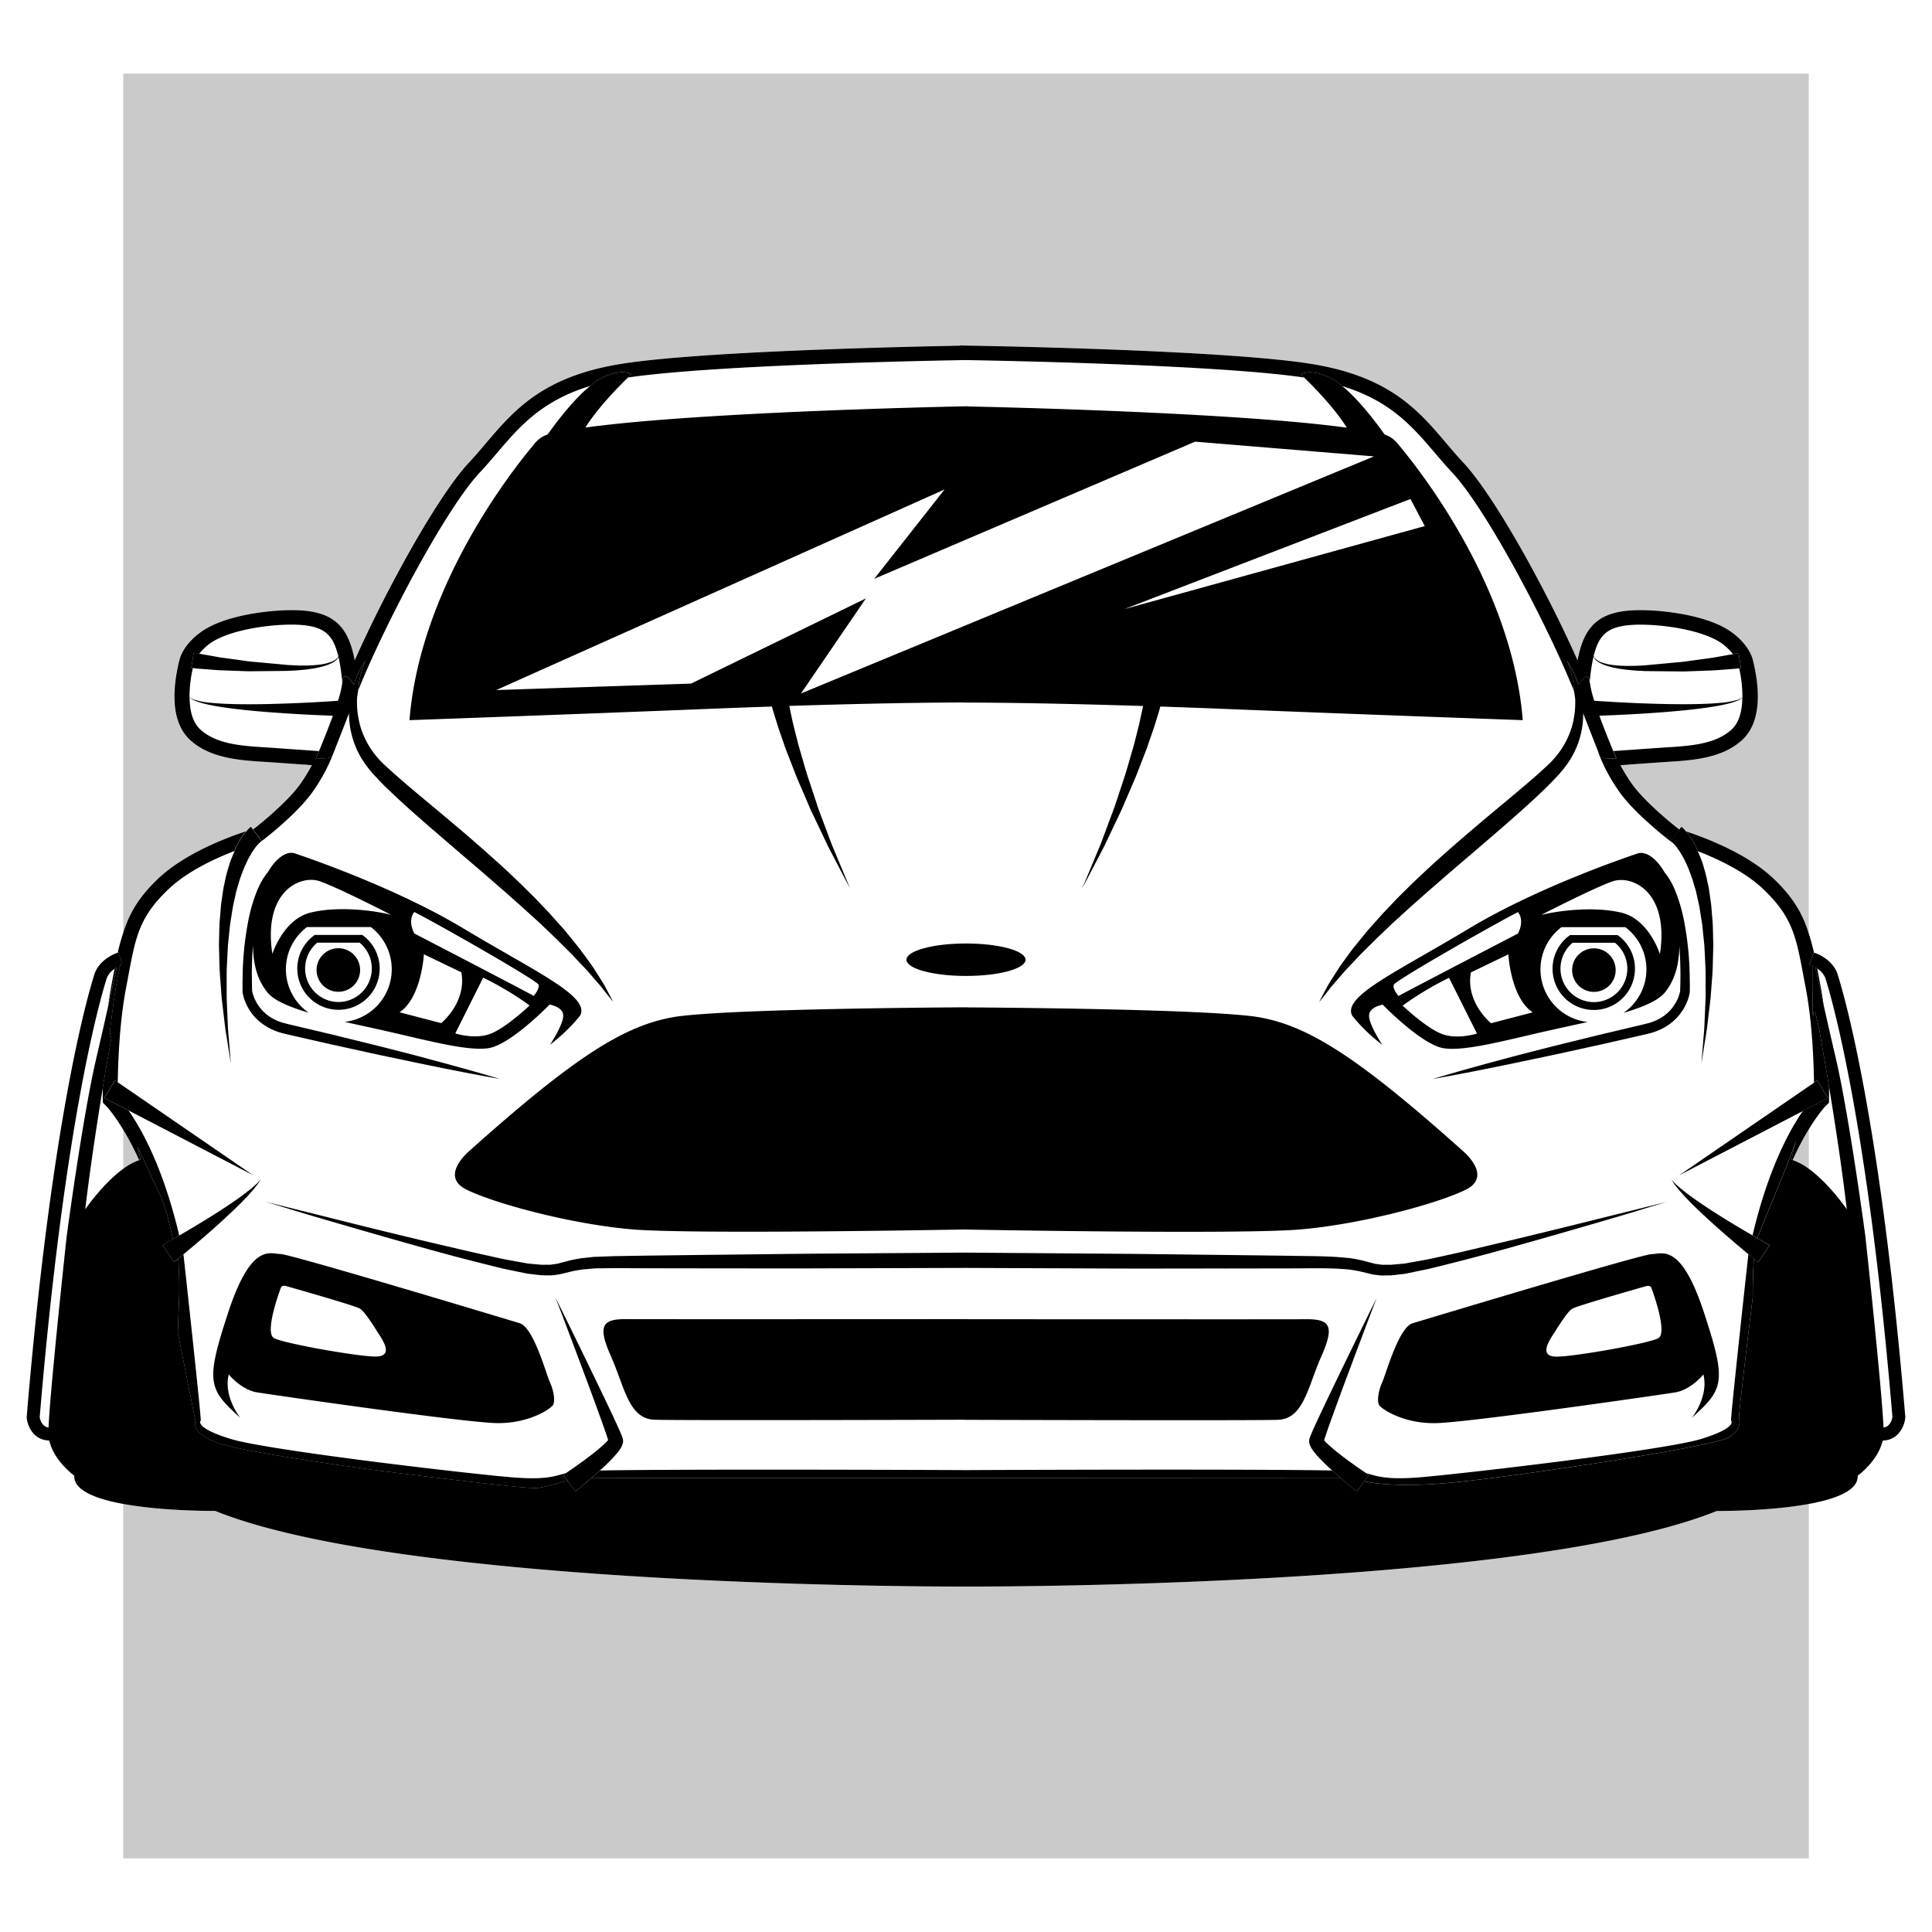 <?xml version="1.0"?>
<svg xmlns="http://www.w3.org/2000/svg" height="40px" width="40px" viewBox="0 0 40 40">
  <g id="svg">
    <path d="m37.869 22.712-.002.12-.087.086a3.093 3.093 0 0 0-.331.464v.816c.424.308.786.838.786.838a57.64 57.64 0 0 0-.367-2.534c.002.118.001.198.001.21M2.236 20.843c.02-.15.043-.3.07-.445l.046-.242.019-.096a.383.383 0 0 0-.162.194c-.142.448-.878 2.992-1.388 9.086.007.044.041.197.183.215.032-.789.374-3.947.374-3.947s.329-2.472.614-3.701c.094-.399.175-.756.244-1.064M2.215 22.917l-.084-.085-.003-.119v-.189a57.299 57.299 0 0 0-.363 2.513s.362-.53.786-.838v-.81a3.012 3.012 0 0 0-.336-.472M37.624 20.057l.02.099.046.242c.026.135.048.273.067.413l.25 1.096c.286 1.229.614 3.701.614 3.701s.342 3.158.374 3.947c.142-.018.176-.171.183-.215-.51-6.094-1.246-8.638-1.388-9.086a.389.389 0 0 0-.166-.197" style="fill:none"/>
    <path d="M35.544 31.283C31.643 32.859 20.549 32.849 20 32.848c-.549.001-11.643.011-15.544-1.565 0 0-1.062.01-1.905-.145v7.339H37.45v-7.339c-.843.155-1.906.145-1.906.145M2.551 24.198a1.26 1.26 0 0 1 .33-.179 5.595 5.595 0 0 0-.33-.631zM5.102 17.21c.011-.012.025-.033.034-.043a2.696 2.696 0 0 1 .057-.052l.039.053.01-.003c.151-.113.713-.575.965-.928.102-.143.183-.28.244-.396l-.772-.055-.18-.012c-.535-.033-1.141-.071-1.559-.446-.432-.387-.366-1.11-.235-1.649.075-.308.352-.524.422-.574.489-.375 1.458-.474 1.904-.474.083 0 .161.003.23.008.593.047.893.293 1.037.85.015.058.028.119.04.182.658-1.483 1.73-3.418 2.365-4.094.122-.13.239-.268.352-.401.579-.682 1.177-1.388 2.822-1.647 1.696-.267 6.165-.358 6.988-.373l.005-.005.135.003c.541.009 5.326.094 7.112.375 1.644.259 2.243.965 2.822 1.647.113.133.23.271.352.401.635.676 1.707 2.611 2.365 4.094.012-.063.025-.124.04-.182.144-.557.444-.803 1.037-.85.07-.006.148-.008.231-.008.446 0 1.416.099 1.904.474.07.05.347.266.422.574.131.539.197 1.262-.235 1.649-.418.375-1.024.413-1.559.446l-.18.012-.772.055c.061.116.142.253.244.396.252.353.814.815.965.928l.018.006.04-.053.011.009.046.043c.01.01.024.031.035.043.434.143 1.281.469 1.821.984.417.398.601.737.725 1.134V1.524H2.551V19.32c.124-.392.308-.729.721-1.123.544-.52 1.399-.846 1.83-.987M37.117 24.018c.112.036.224.101.333.18v-.816a5.592 5.592 0 0 0-.333.636" style="opacity:.21"/>
    <path d="M2.307 20.398c-.028.145-.05.294-.07.445.079-.351.142-.635.181-.817-.014.008-.03.023-.046.034-.006.034-.013.06-.019.096z" style=""/>
    <path d="m2.518 19.911-.022.077-.009.003-.021.009v.102c-.096.398-.132.807-.187 1.213a.279.279 0 0 0 .027.167l-.042.238s-.058.323-.137.802v.189l.003.119.084.085c.003.003.143.155.335.471.1.164.212.368.33.631l.028-.012s-.02-.107-.059-.26l.019.04c.137.284.262.572.401.855.16.324.234.669.311 1.015l.118-.067.014-.008c-.327-1.394-.781-2.207-1.051-2.589l-.501-.26.218-.364.061.042c.006-.43.037-1.252.172-1.956.192-.999.219-1.415.878-2.043.384-.367.951-.63 1.366-.791.01-.023.019-.052.03-.074l.032-.066.035-.061c.024-.039.042-.075.066-.106.031-.045.057-.073.083-.103-.431.141-1.285.468-1.83.987-.413.394-.597.731-.721 1.123-.04.126-.08.261-.111.404l.009-.003zM37.644 20.156l-.02-.099c-.014-.009-.029-.024-.042-.031.038.176.098.448.174.785a7.73 7.73 0 0 0-.067-.413z" style=""/>
    <path d="M34.904 17.212c.026.03.052.058.082.102.024.031.043.067.066.106.011.019.024.039.035.061l.032.066c.011.022.02.052.031.075.414.161.975.423 1.357.787.658.628.686 1.043.878 2.043.136.708.166 1.537.172 1.964l.069-.048.218.364-.516.268c-.27.386-.719 1.197-1.043 2.576l.022.013.076.044c.264-.682.568-1.349.809-2.04-.067.231-.101.413-.101.413.008.002.017.008.025.011.119-.266.233-.471.333-.636.19-.311.328-.461.331-.464l.087-.086.002-.12v-.21a62.808 62.808 0 0 0-.133-.781c-.118-.692-.183-.944-.199-.67l-.011-.16c.007-.358.008-.689.007-.891a.344.344 0 0 0-.021-.009l-.052-.02.091-.251.005.002a4.513 4.513 0 0 0-.107-.392c-.124-.397-.308-.736-.725-1.134-.539-.514-1.386-.84-1.82-.983M35.839 29.41s.155.141-.612.38c-.768.239-5.005.729-5.828.796-.695.056-.882-.021-1.113-.086l.056.038-.097.132c.274.054.794.111 1.648.04 1.379-.115 5.635-.767 5.906-.953.272-.186.212-.312.206-.418-.007-.106.285-2.495.285-2.495-.004-.218.005-.496.02-.788l-.111-.092c-.047.422-.36 3.282-.36 3.446M11.719 30.498c-.236.066-.418.145-1.122.088-.823-.066-5.06-.557-5.828-.796-.768-.239-.612-.38-.612-.38 0-.163-.311-3.007-.359-3.441l-.112.093-.005.004.014.055c.017.362.021.687.008.916-.013.23-.018.412-.022.558l.366 1.831s-.126.272.557.477c.683.206 3.219.542 3.219.542s3.042.389 3.298.363c.17-.018.383-.094.633-.148l-.091-.124zM5.404 17.421l-.015.012-.001.001c.05-.027.759-.583 1.075-1.026.245-.343.374-.645.422-.771v.001c-.037.092-.344.059-.344.059l.062-.146-.9-.064c-.569-.04-1.172-.04-1.549-.378-.179-.16-.228-.425-.229-.681-.002-.004-.008-.013-.009-.012 0 0 .007.007.008.01-.001-.24.037-.454.068-.592-.019-.004-.032-.005-.032-.005l.051-.314.111.023c.09-.114.195-.194.195-.194.418-.325 1.419-.444 1.92-.405.501.04.658.225.761.623l.005.024c.003-.007.012-.015.014-.02.005-.022.002-.035.002-.035s.005.012.002.035c-.001.007-.012.019-.015.029.04.167.066.364.082.539v-.002c.021-.248.151-.091.238.045.016-.05.033-.097.049-.139.047-.121.097-.209.131-.269.035-.059.057-.089.057-.089s-.015.033-.038.098a2.483 2.483 0 0 0-.08.282c-.014.063-.018.152-.028.23.589-1.454 1.831-3.779 2.518-4.509.626-.666 1.025-1.407 2.286-1.791.057-.045.115-.1.169-.13.471-.259.683-.113.683-.113l-.072.069c1.872-.278 6.815-.359 6.995-.361h.006c.18.003 5.135.083 7.002.362l-.071-.068s.212-.146.683.113c.054.03.113.085.171.131 1.253.384 1.652 1.123 2.276 1.787.691.735 1.945 3.087 2.53 4.538-.01-.088-.015-.186-.031-.256a2.546 2.546 0 0 0-.08-.282c-.023-.064-.038-.098-.038-.098s.022.029.057.089a2.067 2.067 0 0 1 .18.408c.083-.13.202-.268.232-.066.017-.174.042-.366.082-.528-.001-.005-.008-.012-.009-.017-.003-.023.002-.035.002-.035s-.003.013.002.035l.007.01.003-.015c.103-.398.261-.584.761-.623s1.501.08 1.92.405c0 0 .107.081.198.197l.117-.024.051.314-.039.004c.032.141.069.36.066.603l.018-.021c-.001 0-.006.012-.019.027-.004.251-.053.507-.227.664-.377.338-.98.338-1.549.378l-.893.063.063.149s-.307.032-.344-.059a2.16 2.16 0 0 0-.027-.068h-.005s.123.385.446.836c.322.451 1.054 1.021 1.081 1.03l.006.002-.004-.004-.015-.012-.011-.008.182-.244-.018-.006c-.151-.113-.713-.575-.965-.928a3.463 3.463 0 0 1-.244-.396l.772-.055.18-.012c.535-.033 1.141-.071 1.559-.446.432-.387.366-1.11.235-1.649-.075-.308-.352-.524-.422-.574-.489-.375-1.458-.474-1.904-.474-.083 0-.161.003-.231.008-.593.047-.893.293-1.037.85a2.891 2.891 0 0 0-.04.182c-.658-1.483-1.73-3.418-2.365-4.094-.122-.13-.239-.268-.352-.401-.579-.682-1.177-1.388-2.822-1.647-1.786-.281-6.571-.366-7.112-.375l-.135-.003-.005.005c-.823.015-5.291.106-6.988.373-1.644.259-2.243.965-2.822 1.647-.113.133-.23.271-.352.401-.635.676-1.707 2.611-2.365 4.094a2.891 2.891 0 0 0-.04-.182c-.144-.557-.444-.803-1.037-.85a2.75 2.75 0 0 0-.23-.008c-.446 0-1.416.099-1.904.474-.07.05-.347.266-.422.574-.131.539-.197 1.262.235 1.649.418.375 1.024.413 1.559.446l.18.012.772.055a3.463 3.463 0 0 1-.244.396c-.252.353-.814.815-.965.928l-.01.003.183.245c-.005-.001-.009.002-.016.007M20.028 30.437h-.06c-.61-.003-5.8-.024-7.549.008a8.399 8.399 0 0 1-.179.16c1.131-.008 13.665 0 15.523.001a12.662 12.662 0 0 1-.18-.161c-1.742-.033-6.944-.011-7.555-.008" style=""/>
    <path d="M39.447 29.332c-.512-6.133-1.257-8.705-1.401-9.159-.097-.305-.427-.428-.442-.433l-.048-.017-.005-.002-.091.251.052.02.021.009c0 .203 0 .533-.007.891l.011.16c.017-.275.081-.022.199.67 0 0 .056.313.133.781.108.654.259 1.618.367 2.534 0 0-.362-.53-.786-.838a1.223 1.223 0 0 0-.333-.18l-.025-.011s.034-.182.101-.413c-.241.691-.545 1.358-.809 2.04a34.832 34.832 0 0 1 .256.145l-.237.352-.084-.068a.055.055 0 0 0-.009-.007c-.014.292-.023.569-.02.788 0 0-.292 2.389-.285 2.495.007.106.066.232-.206.418-.272.186-4.527.838-5.906.953-.854.071-1.374.014-1.648-.04l-.154.21-.153-.126a9.37 9.37 0 0 1-.174-.149c-1.858-.001-14.392-.009-15.523-.001-.066.058-.125.107-.173.147l-.153.126-.16-.219c-.25.054-.463.131-.633.148-.256.026-3.298-.363-3.298-.363s-2.535-.336-3.219-.542c-.683-.206-.557-.477-.557-.477l-.366-1.831c.004-.146.009-.328.022-.558a9.59 9.59 0 0 0-.008-.916l-.014-.055-.079.064-.237-.352.091-.051.123-.07c-.077-.345-.151-.691-.311-1.015-.14-.283-.264-.571-.401-.855a1.378 1.378 0 0 0-.019-.04c.039.154.059.26.059.26l-.027.014a1.23 1.23 0 0 0-.33.179c-.424.308-.786.838-.786.838.107-.906.256-1.859.363-2.513.079-.48.137-.802.137-.802l.042-.238a.287.287 0 0 1-.027-.167c.056-.407.092-.815.187-1.213v-.102a.344.344 0 0 1 .021-.009l.009-.003.022-.077-.069-.19-.01.001-.044.016c-.014.005-.345.129-.442.433-.144.453-.889 3.026-1.401 9.159l-.001.012.001.012c.014.15.122.441.436.467l.032.003c.095.423.517.726.517.726-.016.305.45.482 1.012.585.843.155 1.905.145 1.905.145C8.357 32.859 19.451 32.849 20 32.848c.549.001 11.643.011 15.544-1.565 0 0 1.062.01 1.905-.145.562-.104 1.028-.28 1.012-.585 0 0 .422-.303.517-.726l.032-.003c.314-.027.422-.318.436-.467l.001-.012zM1.379 25.608s-.342 3.158-.374 3.947c-.142-.018-.176-.171-.183-.215.51-6.094 1.246-8.638 1.388-9.086a.389.389 0 0 1 .162-.194c.015-.011.032-.026.046-.034-.04.181-.102.466-.181.817-.069.308-.15.665-.243 1.064-.287 1.229-.615 3.701-.615 3.701m37.617 3.947c-.032-.789-.374-3.947-.374-3.947s-.329-2.472-.614-3.701a117.962 117.962 0 0 1-.424-1.881c.013.007.028.022.042.031a.391.391 0 0 1 .167.197c.142.448.878 2.992 1.388 9.086-.009.044-.043.197-.185.215" style=""/>
    <path d="m28.732 26.406.075-.001.072-.008.143-.017.071-.008.013-.002.008-.002.017-.004.034-.007.135-.028.266-.055c.175-.041.347-.086.516-.128.672-.169 1.277-.341 1.816-.494a172.86 172.86 0 0 0 1.392-.402c.386-.112.687-.205.893-.268l.316-.096-1.225.304c-.39.098-.863.215-1.406.347-.272.065-.561.137-.866.208l-.469.111-.243.058-.248.055c-.167.036-.336.076-.511.111l-.267.048-.135.024-.034.006-.017.003-.009.001h-.004l-.067.006-.135.012-.068.006h-.066c-.044-.001-.089.002-.132-.002-.042-.007-.084-.011-.127-.018l-.278-.073c-.1-.02-.201-.043-.304-.05-.408-.043-.81-.034-1.224-.044l-1.268-.016c-.861-.009-1.75-.023-2.653-.028l-2.736-.021-2.744.019c-.904.006-1.793.019-2.653.028l-1.268.016-.614.01-.306.011c-.051.003-.101.002-.152.007l-.153.017c-.101.007-.202.03-.303.05l-.278.073-.127.018c-.043.004-.086.001-.129.002l-.065.001-.07-.006a5.967 5.967 0 0 1-.139-.013l-.069-.006h-.005l-.008-.002-.017-.003-.033-.006-.133-.024-.263-.047c-.174-.036-.345-.076-.513-.112a134.334 134.334 0 0 1-3.233-.779l-1.225-.304.316.096c.206.062.508.156.893.267.386.113.854.249 1.392.402.538.153 1.146.326 1.815.494.168.041.338.086.513.127l.27.056.137.028.034.007.017.004.009.002.013.002.069.008.139.017.07.008.077.002c.051 0 .103.004.155 0 .052-.006.105-.011.156-.02l.284-.068c.091-.015.182-.035.278-.04l.143-.013c.048-.005.097-.003.146-.004l.297-.004.614.003 1.268.002c.861 0 1.75.004 2.653-.001L20 26.251l2.743.011c.904.005 1.793 0 2.653.001l1.268-.002c.413.001.824-.015 1.201.018.094.005.185.024.276.04l.284.068c.052.008.105.013.156.02.051.002.101-.001.151-.001M26.932 7.75l.071.068c.169.164.621.618.882 1.037-2.289-.315-7.221-.427-7.849-.44v-.004s-5.469.104-7.916.441c.26-.417.71-.87.881-1.035l.072-.069s-.212-.146-.683.112c-.054.029-.112.084-.169.13-.349.278-.733.792-.882 1.005a.58.58 0 0 0-.275.194c-.124.155-2.348 2.723-2.586 5.721 0 0 3.484-.124 6.101-.23.494-.02.962-.037 1.403-.052l.001.004.027.097.034.11c.025.079.051.168.083.264l.107.308c.036.11.083.222.128.34.046.117.092.239.141.361l.158.367.079.184.039.091.042.089.166.349.155.326a132.91 132.91 0 0 0 .458.876l-.256-.614-.124-.297-.126-.337a60.302 60.302 0 0 1-.134-.359l-.034-.092-.029-.095-.063-.189-.124-.375c-.039-.124-.073-.248-.108-.367-.034-.119-.07-.233-.096-.344l-.078-.309c-.024-.096-.041-.184-.058-.262a3.858 3.858 0 0 0-.029-.139c1.659-.053 2.895-.07 3.629-.071v.002c.725 0 1.986.017 3.696.071a4.723 4.723 0 0 1-.029.139c-.018.078-.035.166-.058.262l-.078.309c-.026.11-.062.224-.096.344-.035.119-.07.242-.108.367l-.124.375-.063.189-.031.094-.034.092a68.69 68.69 0 0 0-.134.359l-.126.337-.124.297-.256.614.309-.59.149-.286.155-.326.166-.349.042-.089.039-.091.079-.184.158-.367c.05-.122.095-.244.141-.361.045-.117.092-.23.128-.34l.107-.308c.033-.096.058-.185.083-.264l.034-.111.027-.097.001-.004c.441.015.909.032 1.403.052 2.617.106 6.101.23 6.101.23-.239-2.997-2.463-5.566-2.586-5.721a.596.596 0 0 0-.275-.194c-.149-.213-.532-.725-.88-1.004-.058-.046-.117-.101-.171-.131-.471-.256-.683-.11-.683-.11m2.27 2.581.296.561-6.221 1.719zm-.755-.882-11.864 4.909 1.345-1.969-3.62 1.764-4.034.134 9.282-4.153-1.456 1.85 6.644-2.84zM7.525 13.779c.023-.064.038-.098.038-.098s-.023.029-.058.089a2.067 2.067 0 0 0-.18.408c-.086-.136-.217-.293-.238-.045v.002a2.008 2.008 0 0 1-.09.374l-.065.005-.361.022a31.13 31.13 0 0 1-1.096.042c-.399.007-.798.003-1.095-.026a1.665 1.665 0 0 1-.353-.063.29.29 0 0 1-.089-.045c-.011-.01-.012-.013-.015-.017a.167.167 0 0 0 .001.002c.003.005.002.007.012.017a.297.297 0 0 0 .086.055c.081.037.203.07.351.1.297.059.697.103 1.097.136a31.586 31.586 0 0 0 1.422.081 17.514 17.514 0 0 1-.351.881s.307.033.344-.059v-.001c.023-.055.201-.512.342-.874l-.001.023a1.81 1.81 0 0 0 .324 1.014c.018.028.04.054.06.081.02.027.041.054.064.08.023.027.042.051.069.08l.067.071a4.614 4.614 0 0 0 .287.287c.201.193.41.38.626.569.215.189.436.378.656.567l.656.562c.214.187.427.369.628.55l.151.133.145.133c.096.088.193.171.281.258l.261.249.239.237.112.112.103.111.193.203.299.345c.077.1.14.178.182.232l.066.082-.048-.093c-.032-.06-.078-.15-.14-.263-.066-.109-.15-.241-.248-.391l-.167-.231-.092-.124-.101-.126-.217-.266-.245-.274c-.083-.095-.175-.186-.265-.283-.09-.097-.186-.191-.284-.287a11.99 11.99 0 0 0-.301-.29c-.103-.096-.206-.195-.314-.29a36.651 36.651 0 0 0-.653-.574c-.222-.188-.444-.376-.663-.558l-.325-.271c-.105-.09-.213-.178-.312-.266l-.15-.13-.147-.134-.072-.066-.062-.062a.905.905 0 0 1-.06-.065c-.019-.022-.04-.043-.057-.067a1.752 1.752 0 0 1-.306-.575 1.863 1.863 0 0 1-.075-.559c.002-.083.017-.142.026-.214.01-.077.014-.166.028-.23.028-.117.056-.213.08-.276M4.459 13.871c.075.007.156.007.242.011l.269.01c.093.004.19.008.288.005l.297-.003.296-.003.073-.001h.018l.019-.001.036-.002.141-.007c.094-.008.185-.014.27-.028.043-.006.084-.011.124-.02.04-.008.078-.014.115-.025.073-.018.139-.039.195-.066a.41.41 0 0 0 .132-.088c.022-.021.025-.041.032-.061.003-.009.014-.021.015-.029.003-.023-.002-.035-.002-.035s.003.013-.002.035c-.001.006-.011.014-.014.02-.008.019-.015.04-.04.06a.374.374 0 0 1-.134.07.965.965 0 0 1-.193.044c-.036.007-.074.008-.113.013-.039.005-.08.006-.122.007-.084.005-.172.002-.263 0l-.141-.007-.036-.002h-.009l-.008-.001-.018-.002-.072-.007-.293-.027-.292-.027c-.096-.007-.191-.021-.282-.034a22.746 22.746 0 0 0-.263-.036c-.083-.012-.163-.02-.234-.035l-.346-.062-.022-.005-.111-.023-.051.32.031.003.104.011zM7.522 19.373l-.022-.016h-.985l-.021.016a.853.853 0 1 0 1.028 0m-.515 1.373a.694.694 0 0 1-.438-1.229h.877a.694.694 0 0 1-.439 1.229" style=""/>
    <circle cx="7.005" cy="20.083" r=".451"/>
    <path d="m2.44 22.409-.061-.042-.218.364.501.26 2.577 1.34zM10.758 27.395s-4.739-1.432-4.952-1.432c-.212 0-.601-.248-1.079 1.203-.477 1.45-.416 1.592.248 2.188 0 0-.354-.438-.239-.898 0 0 .256.318.584.371s4.306.628 4.969.637c.663.009 1.105-.292 1.158-.371s.018-.301-.062-.477-.338-1.134-.627-1.221m-2.935.689c-.283.027-1.936-.265-2.149-.379-.212-.114.141-1.044.141-1.044.025-.068.135-.027.135-.027s1.396.395 1.505.461c.109.066.367.494.367.494.151.221.284.469.001.495M3.798 25.969l.105-.087c.179-.15.416-.351.646-.56.115-.105.229-.21.334-.312.052-.052.103-.1.149-.148.046-.049.091-.093.129-.137.038-.044.076-.082.104-.12.029-.038.056-.069.075-.097.039-.056.06-.089.06-.089l-.073.077c-.023.024-.055.05-.09.081-.034.032-.077.063-.122.099-.044.036-.096.072-.148.111s-.111.078-.17.119a13.04 13.04 0 0 1-.377.247c-.254.16-.511.312-.709.427l-.014.008-.118.067-.123.07-.091.051.237.352.079-.064.005-.004a2.9 2.9 0 0 0 .112-.091M4.66 18.231l-.022.101a.906.906 0 0 0-.019.104l-.031.215c-.013.073-.017.147-.023.223l-.019.228c-.007.153-.009.309-.013.464l.012.462c.006.152.021.301.03.446.006.072.01.143.017.212l.024.202.044.37c.014.114.034.219.048.311l.038.24.033.209-.017-.211-.02-.241c-.007-.093-.018-.198-.024-.313l-.016-.371-.008-.202c-.002-.069 0-.14-.001-.211.001-.143-.003-.291.003-.442l.023-.454c.016-.151.029-.302.047-.45l.035-.218c.012-.072.021-.143.038-.211l.045-.202a.963.963 0 0 1 .025-.096l.028-.093c.032-.124.079-.234.117-.336.046-.098.085-.19.13-.262l.031-.054c.01-.017.022-.032.032-.047.021-.029.038-.058.058-.079a.732.732 0 0 1 .084-.09l.001-.001.015-.012.011-.008-.183-.245-.039-.053-.011.009-.046.043c-.01.01-.023.03-.034.043-.026.03-.052.058-.083.103-.024.031-.043.067-.066.106-.011.019-.024.039-.035.061l-.032.066c-.011.022-.02.051-.03.074a3.75 3.75 0 0 0-.096.237c-.035.115-.076.239-.101.373" style=""/>
    <path d="m5.792 21.375.048.014.043.011.09.021.174.04.697.159.698.153.349.076.35.073c.233.049.467.099.7.146.233.049.468.094.702.14.234.045.469.089.704.13a33.652 33.652 0 0 0-.688-.199c-.23-.064-.46-.128-.69-.189-.23-.062-.46-.124-.692-.182l-.347-.089-.347-.086-.695-.171-.696-.165c-.116-.028-.235-.054-.34-.083a.995.995 0 0 1-.29-.139.871.871 0 0 1-.323-.444 1.014 1.014 0 0 1-.018-.068c-.003-.054-.004-.11-.005-.166l-.002-.174a8.08 8.08 0 0 1 .023-.612c.007.44.107.733.296.971.136.171.455.306.86.426a1.093 1.093 0 0 1-.038-1.774h1.323a1.097 1.097 0 0 1-.542 1.963c.217.049.441.097.661.146.964.212 1.857.469 2.317.398.46-.071 1.264-.902 1.264-.902s.292.044.283.239-.274.592-.274.592c.407-.31.628-.61.628-.61.195-.398-.924-.898-2.423-1.799-1.499-.902-3.488-1.552-3.488-1.552-.161-.055-.381.083-.557.387a.675.675 0 0 0-.047.059 1.63 1.63 0 0 0-.174.317 3.393 3.393 0 0 0-.196.688 6.485 6.485 0 0 0-.106 1.061l-.003.178.001.179v.004l.001.004a.807.807 0 0 0 .056.197 1.038 1.038 0 0 0 .363.46c.107.077.225.134.35.172m4.383.02c-.332.139-.749 0-.749 0l.578-1.154c.572.279.96.577.96.577s-.458.438-.789.577m-1.598-2.513c.451.225 2.547 1.419 2.573 1.505.026.086-.099.232-.099.232-.327-.179-2.474-1.293-2.474-1.293-.146-.291 0-.444 0-.444m.199.875.776.374c.113.626-.418 1.052-.418 1.052l-.862-.225c.457-.305.504-1.201.504-1.201M6.62 18.245c.398.139 1.479.696 1.479.696-.358-.093-1.107-.186-1.671-.046-.564.139-.789.855-.789.855-.199-1.299.583-1.644.981-1.505M12.461 30.408c.08-.074.166-.155.254-.252l.067-.077a.829.829 0 0 0 .069-.096.377.377 0 0 0 .036-.075c.006-.021.012-.033.013-.072l-.001-.025-.001-.006-.003-.018-.001-.003-.004-.012-.017-.047-.022-.053c-.03-.074-.058-.132-.086-.195l-.088-.189-.182-.383c-.49-1.022-.993-2.037-.993-2.037s.406 1.058.797 2.12l.144.396.069.194c.022.063.045.13.061.181l.013.04.004.016a.644.644 0 0 1-.047.053 4.086 4.086 0 0 1-.314.265 10.255 10.255 0 0 1-.566.402l.091.124.16.219.153-.126.173-.147.179-.16zM33.164 13.745c.056.027.122.047.195.066.036.011.075.016.115.025.04.009.081.014.124.02.085.013.176.019.27.028l.141.007.036.002.019.001h.018l.073.001.296.003.297.003c.098.003.194-.002.288-.005l.269-.01c.086-.004.167-.004.242-.011l.364-.028.096-.01.039-.004-.051-.314-.117.024-.016.003-.346.062c-.071.014-.151.022-.234.034l-.263.036c-.091.013-.185.027-.282.034l-.292.027-.293.027-.072.007-.018.002-.008.001h-.009l-.036.002-.141.007c-.091.001-.18.004-.263 0a1.572 1.572 0 0 1-.122-.007c-.039-.004-.078-.006-.113-.013a1.04 1.04 0 0 1-.193-.044.4.4 0 0 1-.134-.071.13.13 0 0 1-.046-.07l-.007-.01c-.005-.022-.002-.035-.002-.035s-.005.012-.002.035c0 .004.008.012.009.017a.143.143 0 0 0 .038.073c.03.029.075.061.131.085M33.464 15.699l-.063-.149a17.895 17.895 0 0 1-.288-.732l.32-.013c.301-.013.702-.035 1.102-.068.4-.033.8-.077 1.097-.136.148-.029.271-.063.351-.1a.283.283 0 0 0 .086-.055l.002-.002c.013-.015.018-.028.019-.027 0 0-.008.011-.018.021l-.005.005a.29.29 0 0 1-.089.045 1.665 1.665 0 0 1-.353.063c-.297.029-.696.033-1.095.026a28.88 28.88 0 0 1-1.096-.042l-.361-.022-.065-.004a2.058 2.058 0 0 1-.091-.376c-.001-.011-.005-.012-.006-.021-.03-.202-.149-.063-.232.066a3.108 3.108 0 0 0-.049-.139c-.047-.121-.097-.209-.131-.269-.035-.059-.057-.089-.057-.089s.015.033.038.098c.023.064.052.159.08.282.016.071.021.168.031.256.007.064.021.115.023.188.003.171-.016.363-.075.559a1.752 1.752 0 0 1-.306.575c-.017.023-.038.044-.057.067a1.215 1.215 0 0 1-.06.065l-.062.062-.072.066-.147.134-.15.13c-.099.087-.207.175-.312.266l-.325.271c-.22.182-.441.37-.663.558-.22.19-.441.381-.653.574-.107.095-.211.194-.314.29-.104.096-.203.193-.301.29-.098.096-.194.19-.284.287-.09.097-.182.188-.265.283l-.245.274-.217.266-.101.125-.092.124-.167.231c-.098.15-.182.281-.248.391-.062.113-.108.202-.14.263l-.048.093.066-.082c.042-.054.106-.131.182-.232l.299-.345.193-.203.103-.111.112-.112.239-.237.261-.249c.088-.087.185-.17.281-.258l.145-.133.151-.133c.201-.181.414-.363.628-.55l.656-.562c.22-.189.441-.378.656-.567.216-.19.425-.377.626-.569l.149-.144c.048-.048.093-.096.138-.143l.067-.071c.027-.029.046-.053.069-.08a.975.975 0 0 0 .064-.08c.02-.027.042-.053.06-.081a1.772 1.772 0 0 0 .323-1.017l-.001-.023.316.807.027.068c.037.089.344.057.344.057M33.85 20.055a.846.846 0 0 0-.338-.679l-.021-.016h-.986l-.021.016a.853.853 0 1 0 1.366.679m-.852.693a.694.694 0 0 1-.438-1.229h.877a.688.688 0 0 1 .255.536.695.695 0 0 1-.694.693" style=""/>
    <circle cx="33" cy="20.085" r=".451"/>
    <path d="M9.653 24.627c.566.283 2.166.721 3.453.827 1.213.1 6.294.011 6.87.001v.001s5.637.106 6.923 0c1.287-.106 2.887-.544 3.453-.827.566-.283-.071-.805-.071-.805-2.135-1.91-3.17-2.573-4.191-2.759-.96-.174-5.515-.205-6.06-.208v-.002s-5.093.022-6.114.208-2.056.849-4.191 2.759c-.001.001-.638.522-.072.805M34.766 24.333l2.562-1.331.516-.268-.218-.364-.07.047zM34.198 25.965c-.212 0-4.952 1.432-4.952 1.432-.289.087-.548 1.043-.628 1.22-.08.177-.115.398-.062.477s.495.38 1.158.371 4.642-.584 4.969-.637.584-.371.584-.371c.115.46-.239.897-.239.897.663-.597.725-.738.248-2.188-.477-1.449-.866-1.201-1.078-1.201m.133 1.742c-.212.114-1.866.406-2.149.379-.283-.026-.15-.274 0-.495 0 0 .258-.428.367-.494.109-.066 1.505-.461 1.505-.461s.11-.041.135.026c0 .001.354.931.142 1.045M36.285 25.578c-.197-.114-.45-.264-.701-.422a13.04 13.04 0 0 1-.377-.247c-.059-.041-.117-.08-.17-.119s-.104-.075-.148-.111c-.044-.036-.088-.067-.122-.099-.034-.031-.066-.057-.09-.081l-.073-.077.059.089c.019.028.046.059.075.097.029.038.066.076.104.12.038.045.083.088.129.137.046.049.097.097.149.148.105.102.219.207.334.312.231.208.467.41.646.56l.097.08.111.092a40.797 40.797 0 0 0 .093.075l.237-.352-.091-.051-.165-.094-.076-.044a.24.24 0 0 1-.021-.013M34.601 17.423l.015.012.004.004c.018.017.047.044.081.087.019.02.037.05.058.079.01.015.022.03.032.047l.031.054c.046.072.085.164.13.262.038.103.084.213.117.336l.028.093a.75.75 0 0 1 .025.096l.045.202c.017.068.027.139.038.211l.035.218c.017.148.031.299.047.45l.023.454c.006.15.002.298.003.442 0 .072.001.142-.001.211a76.53 76.53 0 0 1-.009.202l-.016.371c-.006.115-.017.22-.024.313l-.02.241-.017.211.033-.209.038-.24c.014-.093.033-.197.048-.311l.044-.37.024-.202c.007-.069.011-.14.017-.212.01-.144.025-.293.03-.446l.012-.462c-.004-.155-.006-.311-.013-.464l-.019-.228c-.006-.075-.011-.15-.023-.223l-.031-.215a.906.906 0 0 0-.019-.104l-.022-.101c-.025-.134-.066-.259-.099-.375a3.674 3.674 0 0 0-.096-.235c-.01-.024-.019-.053-.031-.075l-.032-.066-.035-.061c-.024-.039-.042-.075-.066-.106-.03-.045-.056-.072-.082-.102-.011-.013-.025-.033-.035-.043a2.696 2.696 0 0 0-.057-.052l-.04.053-.182.244z" style=""/>
    <path d="M28.619 21.632s-.265-.398-.274-.592c-.009-.195.283-.239.283-.239s.805.831 1.264.902 1.353-.186 2.317-.398c.22-.049.444-.097.661-.146a1.096 1.096 0 0 1-.542-1.963h1.323a1.092 1.092 0 0 1-.038 1.774c.405-.12.724-.255.86-.426.189-.238.29-.53.296-.971l.015.264c.005.116.007.232.008.348l-.002.174a8.929 8.929 0 0 1-.005.166 1.126 1.126 0 0 1-.045.143.871.871 0 0 1-.296.369 1.021 1.021 0 0 1-.29.139c-.105.029-.224.055-.34.083l-.696.165-.695.171-.347.086-.347.089c-.231.058-.462.12-.692.182-.231.061-.46.125-.69.189-.23.065-.459.131-.688.199.235-.041.47-.085.704-.13.234-.046.468-.091.702-.14.234-.047.467-.096.7-.146l.35-.073.349-.076.698-.153.697-.159.174-.04.09-.021.043-.011.048-.014c.125-.038.243-.095.351-.172a1.07 1.07 0 0 0 .396-.554c.009-.033.017-.062.023-.103l.001-.004v-.004c.002-.061.002-.12.001-.179l-.003-.178a6.485 6.485 0 0 0-.106-1.061 3.459 3.459 0 0 0-.196-.688 1.58 1.58 0 0 0-.174-.317l-.046-.059c-.176-.304-.396-.442-.557-.387 0 0-1.989.65-3.488 1.552-1.499.902-2.617 1.401-2.423 1.799-.002 0 .219.3.626.61m4.766-3.384c.398-.139 1.18.206.982 1.505 0 0-.225-.716-.789-.855-.564-.139-1.313-.046-1.671.046-.001 0 1.08-.557 1.478-.696m-3.555 3.15c-.332-.139-.789-.577-.789-.577s.389-.298.96-.577l.578 1.154s-.417.139-.749 0m1.903-.438-.862.225s-.531-.427-.418-1.052l.776-.374c0 .001.047.896.504 1.201m-.305-2.076s.146.153 0 .444c0 0-2.146 1.114-2.474 1.293 0 0-.126-.146-.099-.232.027-.086 2.122-1.279 2.573-1.505M28.286 30.501l-.102-.069a9.567 9.567 0 0 1-.408-.295 4.086 4.086 0 0 1-.314-.265.499.499 0 0 1-.047-.053l.004-.016.013-.04.061-.181.069-.194.144-.396c.392-1.062.797-2.12.797-2.12s-.503 1.015-.993 2.037l-.182.383-.088.189c-.029.064-.056.121-.086.195l-.022.053-.017.047-.004.011-.001.003c-.006.027-.002.011-.003.018l-.001.006-.001.025c0 .039.007.05.013.072a.351.351 0 0 0 .036.075.829.829 0 0 0 .069.096c.022.028.045.053.067.077.088.096.174.177.254.252l.039.035.18.161.174.149.153.126.154-.21.097-.132a.31.31 0 0 0-.055-.039M27.036 27.313c-.477.004-6.385 0-7.007 0v-.002s-6.556.004-7.06 0c-.504-.004-.601.137-.318.774s.363 1.291.902 1.309c.509.017 5.833.002 6.423 0v.002s5.937.018 6.477 0c.539-.018.619-.672.902-1.309.282-.637.185-.778-.319-.774" style=""/>
    <ellipse cx="20" cy="19.87" rx="1.233" ry=".336"/>
  </g>
</svg>
